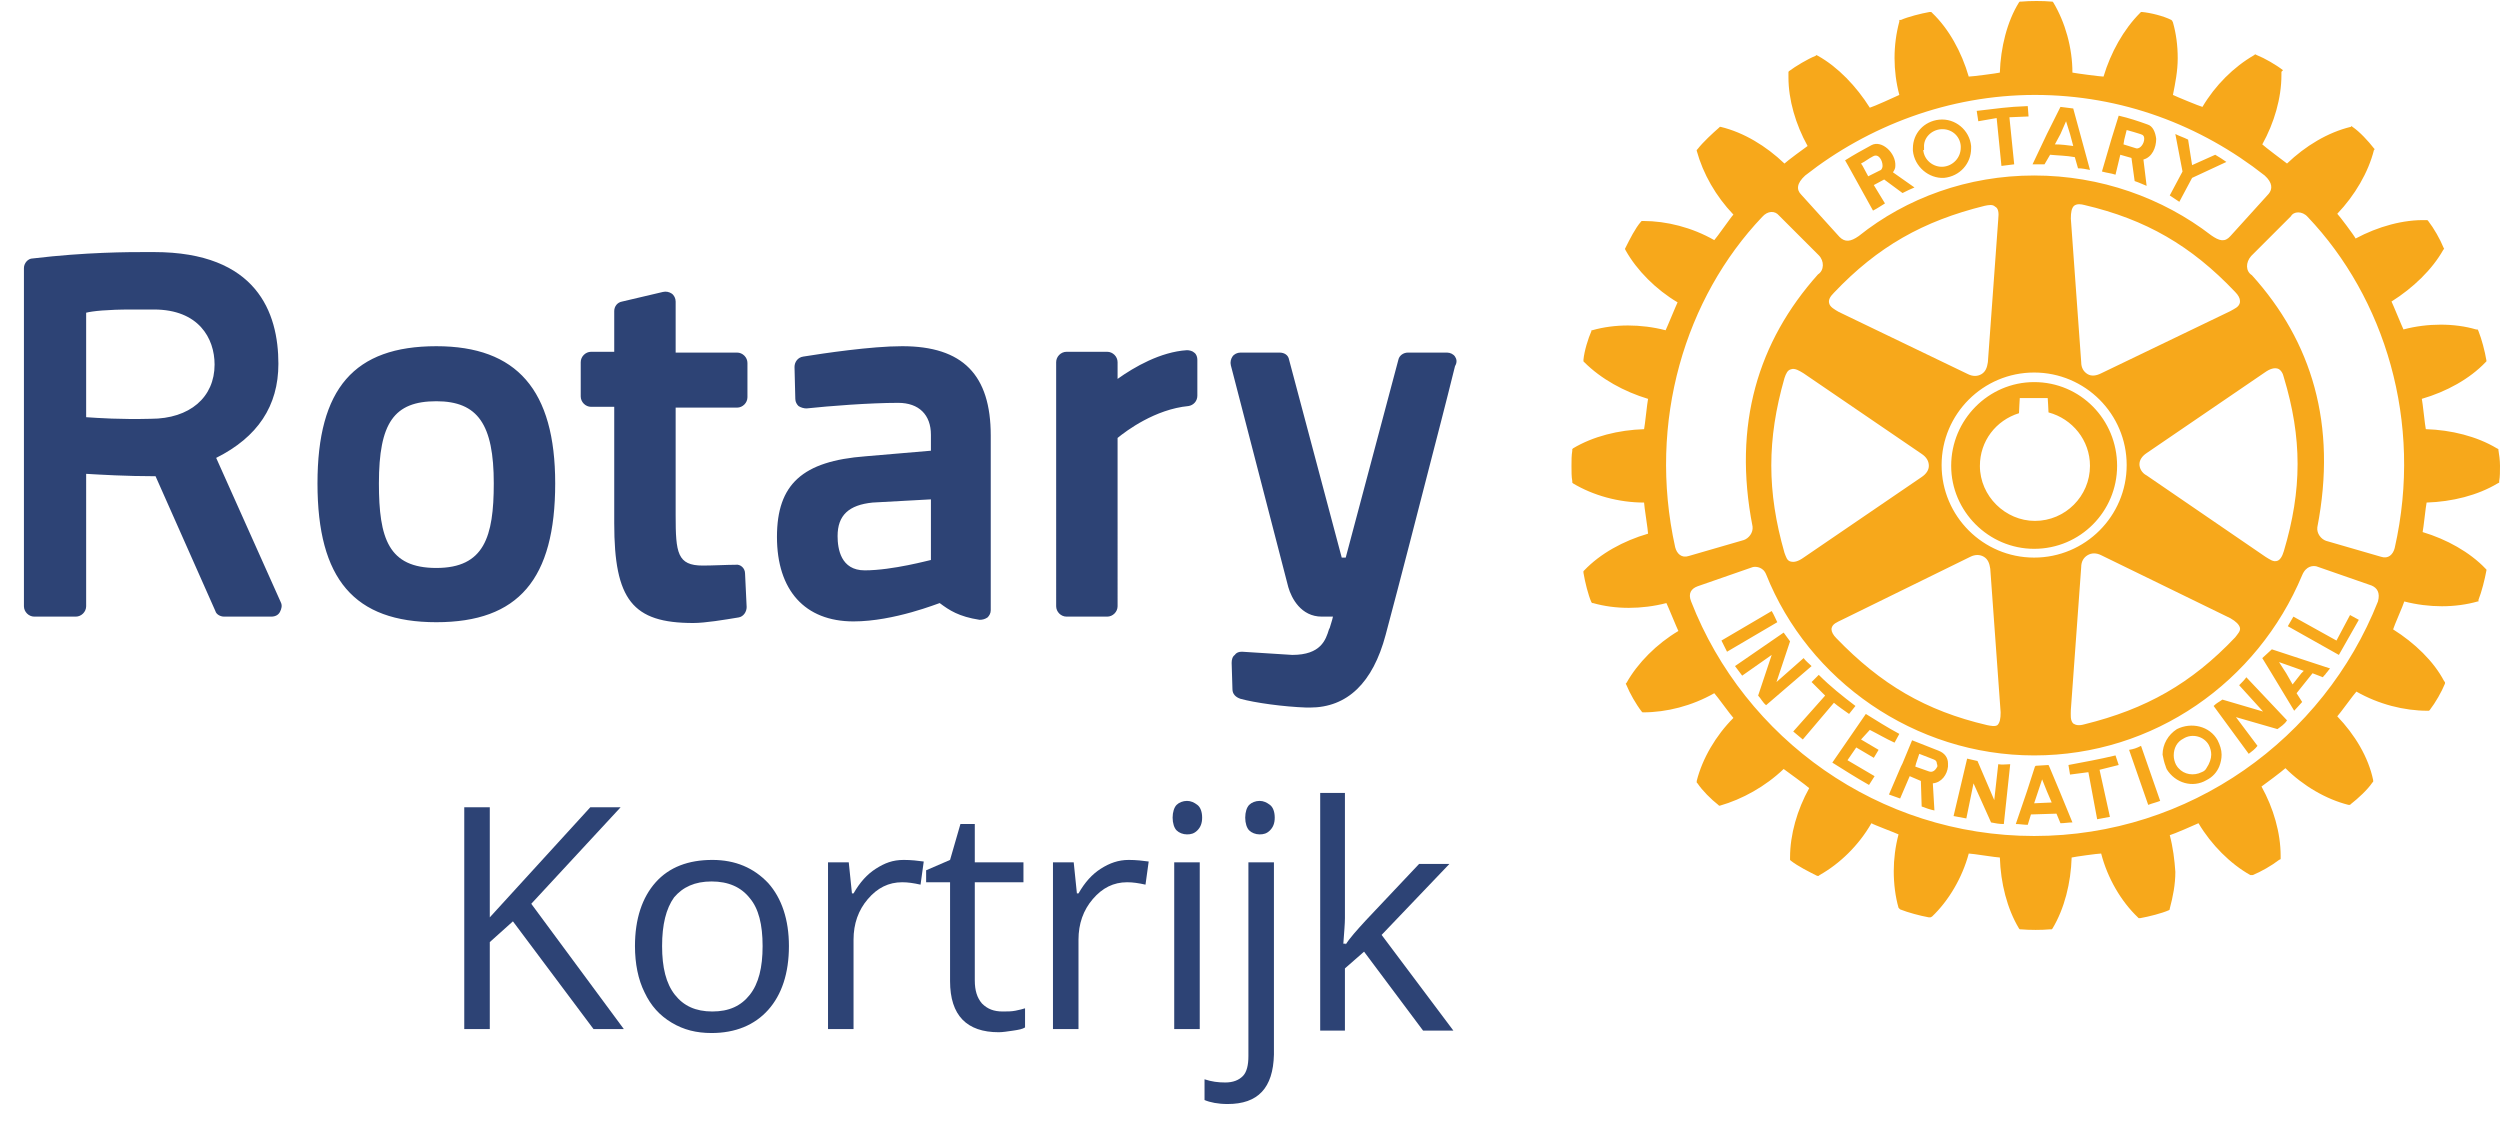 <?xml version="1.0" encoding="utf-8"?>
<!-- Generator: Adobe Illustrator 23.0.3, SVG Export Plug-In . SVG Version: 6.00 Build 0)  -->
<svg version="1.1" id="Layer_1" xmlns="http://www.w3.org/2000/svg" xmlns:xlink="http://www.w3.org/1999/xlink" x="0px" y="0px"
	 viewBox="0 0 313.4 142.5" style="enable-background:new 0 0 313.4 142.5;" xml:space="preserve">
<style type="text/css">
	.st0{fill:#F7A81B;}
	.st1{display:none;}
	.st2{display:inline;fill:#3F56A1;}
	.st3{fill:#2D4375;}
</style>
<path class="st0" d="M233.3,20.5l0.2,0.3l0.7,1.3l1.6-0.8c0.1-0.1,0.2-0.3,0.2-0.5c0-0.7-0.5-1.6-1.2-1.2
	C234.2,19.9,233.9,20.2,233.3,20.5 M231.7,20.8l-0.4-0.7c1.1-0.7,2.2-1.3,3.3-1.9c1.3-0.7,3.1,1,3,2.6c0,0.3-0.1,0.5-0.3,0.8
	l2.7,1.9c-0.5,0.2-0.9,0.4-1.5,0.7l-2.3-1.7l-1.3,0.7l1.4,2.3c-0.5,0.3-0.9,0.6-1.5,0.9L231.7,20.8z M266.9,94l2.4,6.9
	c0.5-0.2,1-0.3,1.5-0.5l-2.4-6.9C267.8,93.8,267.5,93.9,266.9,94 M257.2,100.6l-0.6-1.4l-0.6-1.5l-0.5,1.5l-0.5,1.5L257.2,100.6z
	 M258.2,99.2l1.6,3.9c-0.5,0-1,0.1-1.5,0.1l-0.5-1.2l-3.2,0.1l-0.4,1.3c-0.5,0-1-0.1-1.5-0.1l1.4-4.1l1-3.1l0.1-0.1l1.6-0.1l0.1,0.2
	L258.2,99.2z M266.2,18.1l1.6,0.5c0.5,0.1,1-0.6,1-1.2c0-0.3-0.1-0.5-0.5-0.6c-0.6-0.2-1-0.3-1.7-0.5l-0.3,1.2L266.2,18.1z
	 M265.2,21.9c-0.6-0.2-1-0.2-1.7-0.4l1.2-4.1l0.9-2.9c1.3,0.3,2.5,0.7,3.6,1.1c0.7,0.2,1,1,1.1,1.8c0,1.1-0.5,2.3-1.6,2.6l0.4,3.3
	c-0.5-0.2-0.9-0.4-1.5-0.6l-0.4-2.9l-1.4-0.4L265.2,21.9z M242.8,95.7c0-0.2-0.1-0.4-0.4-0.5l-1.8-0.7l-0.4,1.2l-0.1,0.4l0,0
	l1.7,0.6c0.5,0.2,0.9-0.2,1.1-0.7C242.8,96,242.9,95.9,242.8,95.7 M244.2,95.7v0.4c-0.1,1-0.8,2-1.9,2.1l0.2,3.4
	c-0.5-0.1-1.1-0.3-1.6-0.5l-0.1-3.2l-1.4-0.6l-1.2,2.8c-0.5-0.2-0.9-0.3-1.4-0.5l1.5-3.5l0.2-0.4l1.2-2.9l3.3,1.3
	C243.8,94.4,244.2,95,244.2,95.7 M265.2,94.7c-2.1,0.5-3.8,0.8-5.9,1.2l0.2,1.2c0.8-0.1,1.5-0.2,2.3-0.3l1.1,5.9l1.6-0.3l-1.3-5.9
	c0.8-0.2,1.6-0.4,2.4-0.6L265.2,94.7z M273.2,25.3l1.6-3l4.3-2c-0.4-0.3-0.9-0.6-1.4-0.9l-2.9,1.3l-0.5-3.2c-0.6-0.3-1-0.4-1.6-0.7
	l0.9,4.7l-1.6,3L273.2,25.3z M289.3,27.2c-0.7-0.8-1.8-0.7-2.1-0.1l-5,5c-0.7,0.8-0.7,1.9,0.1,2.4c7.5,8.3,10.7,18.7,8.2,31.6
	c-0.1,0.8,0.5,1.5,1.1,1.7l6.9,2c0.9,0.3,1.5-0.3,1.7-1.1C303.8,52.8,298.9,37.3,289.3,27.2 M297.3,73.4l-6.9-2.4
	c-0.4-0.1-1.3-0.1-1.8,1.1C283,85.5,270,94.7,255,94.7c-15,0-28.3-9.4-33.6-22.7c-0.4-1-1.4-1-1.7-0.9l-6.9,2.4
	c-0.8,0.3-1.2,0.9-0.8,1.9c6.7,17.2,23.5,29.4,43,29.4s36.3-12.2,43.1-29.4C298.4,74.3,298,73.7,297.3,73.4 M211.7,69.7l6.9-2
	c0.6-0.2,1.2-0.9,1.1-1.7c-2.5-12.8,0.7-23.2,8.2-31.6c0.8-0.5,0.8-1.7,0.1-2.4l-5-5c-0.5-0.6-1.4-0.6-2.1,0.2
	c-9.6,10.1-14.4,25.6-10.9,41.4C210.2,69.4,210.8,70,211.7,69.7 M280.8,37.7c0-0.3-0.2-0.7-0.6-1.1c-5.5-5.8-11.2-9.1-18.9-10.9
	c-0.4-0.1-0.9-0.2-1.3,0.1c-0.3,0.3-0.4,0.8-0.4,1.6l1.3,18c0,0.7,0.3,1.2,0.8,1.5c0.5,0.3,1.1,0.2,1.7-0.1l16.2-7.8
	c0.5-0.3,1.1-0.5,1.2-1.1C280.8,37.8,280.8,37.7,280.8,37.7 M284,69.8c0.5,0.3,1,0.7,1.5,0.5c0.3-0.1,0.6-0.5,0.8-1.2
	c2.3-7.7,2.3-14.2,0-21.8c-0.1-0.5-0.4-1-0.8-1.1c-0.4-0.1-0.9,0-1.6,0.5l-14.8,10.1c-0.6,0.4-0.9,0.9-0.9,1.4
	c0,0.5,0.3,1.1,0.9,1.4L284,69.8z M259.9,90.7c0.3,0.2,0.7,0.3,1.4,0.1c7.7-1.9,13.4-5.1,18.9-10.9c0.3-0.4,0.7-0.8,0.6-1.2
	c-0.1-0.4-0.5-0.8-1.2-1.2l-16.2-7.9c-0.6-0.3-1.2-0.3-1.7,0c-0.5,0.3-0.8,0.8-0.8,1.5L259.6,89C259.6,89.6,259.5,90.3,259.9,90.7
	 M255,69.9c6.4,0,11.6-5.2,11.6-11.6c0-6.4-5.2-11.6-11.6-11.6c-6.4,0-11.6,5.2-11.6,11.6C243.4,64.7,248.6,69.9,255,69.9
	 M229.6,78.9c0,0.3,0.2,0.7,0.6,1.1c5.6,5.8,11.2,9.1,18.9,10.9c0.5,0.1,1,0.2,1.3,0c0.3-0.3,0.4-0.8,0.4-1.6c0,0-1.3-18-1.3-18
	c-0.1-0.7-0.3-1.2-0.8-1.5c-0.5-0.3-1.1-0.3-1.7,0l-16.1,7.9c-0.6,0.3-1.2,0.5-1.3,1.1C229.6,78.8,229.6,78.9,229.6,78.9 M229.3,38
	c0.1,0.5,0.7,0.8,1.2,1.1l16.2,7.8c0.6,0.3,1.2,0.3,1.7,0c0.5-0.3,0.7-0.8,0.8-1.5l1.3-17.9c0.1-0.9,0-1.4-0.4-1.6
	c-0.3-0.3-0.8-0.2-1.3-0.1c-7.7,1.9-13.4,5.1-18.9,10.9C229.4,37.2,229.2,37.6,229.3,38 M226.1,46.8c-0.5-0.3-1.1-0.7-1.6-0.5
	c-0.4,0.1-0.6,0.5-0.8,1.1c-2.2,7.7-2.2,14.2,0,21.9c0.2,0.5,0.3,1,0.8,1.1c0.4,0.1,0.9,0,1.6-0.5l14.8-10.1
	c0.6-0.4,0.9-0.9,0.9-1.4c0-0.6-0.3-1.1-0.9-1.5L226.1,46.8z M225.8,24.4l4.8,5.3c0.7,0.7,1.4,0.6,2.4-0.1C239,24.8,246.7,22,255,22
	c8.3,0,16.1,2.8,22.2,7.5c1,0.7,1.7,0.9,2.4,0.1l4.8-5.3c0.5-0.6,0.5-1.4-0.5-2.3c-8-6.3-17.9-10.1-28.8-10.1
	c-10.8,0-20.9,3.9-28.8,10.1C225.2,23,225.2,23.8,225.8,24.4 M313.4,58.4c0,0.7,0,1.4-0.1,1.9l0,0.2l-0.2,0.1
	c-2.5,1.5-5.7,2.3-8.9,2.4c-0.1,0.4-0.4,3.3-0.5,3.7c3,0.9,5.9,2.5,7.9,4.6l0.1,0.1v0.1c-0.2,1.1-0.6,2.7-1,3.7l0,0.2l-0.1,0
	c-2.8,0.8-6.1,0.8-9.2,0c-0.1,0.4-1.3,3.1-1.4,3.5c2.7,1.7,5.1,4,6.4,6.5l0.1,0.1l0,0.2c-0.4,1-1.2,2.4-1.9,3.3l-0.1,0.1h-0.2
	c-2.9,0-6.1-0.8-8.9-2.4c-0.3,0.3-2.1,2.8-2.4,3.1c2.2,2.3,3.9,5.1,4.5,8l0,0.2l-0.1,0.1c-0.6,0.9-1.8,2-2.7,2.7l-0.1,0.1l-0.2,0
	c-2.8-0.7-5.7-2.4-7.9-4.6c-0.3,0.3-2.7,2.1-3,2.3c1.5,2.7,2.4,5.8,2.4,8.7v0.4l-0.2,0.1c-0.9,0.7-2.3,1.5-3.3,1.9l-0.1,0l-0.2,0
	c-2.5-1.4-4.9-3.8-6.5-6.5c-0.4,0.2-3.2,1.4-3.6,1.5c0.4,1.5,0.6,3.1,0.7,4.6c0,1.6-0.3,3.1-0.7,4.6l0,0.1l-0.1,0.1
	c-0.9,0.4-2.5,0.8-3.6,1l-0.2,0l-0.1-0.1c-2.1-2-3.8-4.9-4.6-8c-0.4,0-3.3,0.4-3.7,0.5c-0.1,3.2-0.9,6.4-2.4,8.9l-0.1,0.1l-0.2,0
	c-1,0.1-2.6,0.1-3.7,0l-0.1,0l-0.1-0.1c-1.5-2.5-2.3-5.7-2.4-8.9c-0.4,0-3.5-0.5-3.9-0.5c-0.8,3-2.5,5.9-4.6,7.9L242,115l-0.2,0
	c-1.1-0.2-2.6-0.6-3.6-1l-0.1-0.1l-0.1-0.1c-0.4-1.4-0.6-3-0.6-4.6c0-1.5,0.2-3.1,0.6-4.6c-0.4-0.2-3.1-1.2-3.4-1.4
	c-1.6,2.8-4,5.1-6.5,6.5l-0.1,0.1l-0.2,0c-1-0.5-2.4-1.2-3.3-1.9l-0.1-0.1v-0.3c0-2.9,0.9-6,2.4-8.7c-0.3-0.3-2.8-2.1-3.2-2.4
	c-2.3,2.2-5.2,3.8-8,4.6l-0.1,0l-0.1-0.1c-0.9-0.7-2-1.8-2.6-2.7l-0.1-0.1l0-0.2c0.7-2.8,2.4-5.7,4.6-7.9c-0.3-0.3-2.1-2.8-2.4-3.1
	c-2.8,1.6-6,2.4-8.9,2.4h-0.1l-0.1-0.1c-0.7-0.9-1.5-2.3-1.9-3.3l-0.1-0.2l0.1-0.1c1.4-2.5,3.8-4.9,6.5-6.5
	c-0.2-0.4-1.3-3.1-1.5-3.5c-3.1,0.8-6.4,0.8-9.2,0l-0.1,0l-0.1-0.1c-0.4-0.9-0.8-2.5-1-3.7l0-0.2l0.1-0.1c2-2.1,4.9-3.7,8-4.6
	c0-0.4-0.5-3.5-0.5-3.9c-3.2,0-6.4-0.9-8.9-2.4l-0.1-0.1l0-0.2c-0.1-0.5-0.1-1.2-0.1-1.9c0-0.7,0-1.3,0.1-1.9l0-0.2l0.1-0.1
	c2.5-1.5,5.7-2.3,8.9-2.4c0.1-0.4,0.4-3.4,0.5-3.8c-3-0.9-5.9-2.5-8-4.6l-0.1-0.1l0-0.2c0.1-1.1,0.6-2.7,1-3.6l0-0.1l0.1,0
	c2.8-0.8,6.1-0.8,9.2,0c0.2-0.4,1.3-3.1,1.5-3.5c-2.7-1.6-5.1-4-6.5-6.5l-0.1-0.2l0.1-0.2c0.5-1,1.2-2.4,1.9-3.2l0.1-0.1h0.2
	c2.9,0,6.1,0.8,8.9,2.4c0.3-0.3,2.1-2.9,2.4-3.2c-2.2-2.3-3.8-5.1-4.6-8l0-0.1l0.1-0.1c0.7-0.9,1.9-2,2.7-2.7l0.1-0.1l0.1,0
	c2.9,0.7,5.7,2.4,8,4.6c0.3-0.3,2.6-2,2.9-2.2c-1.5-2.7-2.4-5.8-2.4-8.6V9l0.1-0.1c0.8-0.6,2.3-1.5,3.3-1.9l0.1-0.1l0.2,0.1
	c2.5,1.4,4.8,3.8,6.5,6.5c0.4-0.1,3.3-1.4,3.7-1.6c-0.4-1.5-0.6-3.1-0.6-4.6c0-1.6,0.2-3.1,0.6-4.6l0-0.2l0.2,0
	c0.9-0.4,2.5-0.8,3.6-1l0.2,0l0.1,0.1c2.1,2,3.7,4.9,4.6,8c0.4,0,3.5-0.4,3.9-0.5c0.1-3.1,0.9-6.4,2.4-8.8l0.1-0.1l0.2,0
	c1.1-0.1,2.7-0.1,3.8,0l0.1,0l0.1,0.1c1.5,2.5,2.4,5.7,2.4,8.8c0.5,0.1,3.5,0.5,3.9,0.5c0.9-3,2.5-5.9,4.6-8l0.1-0.1l0.1,0
	c1.1,0.1,2.7,0.5,3.7,1l0.1,0.1l0.1,0.2c0.4,1.4,0.6,2.9,0.6,4.5c0,1.6-0.3,3.1-0.6,4.6c0.4,0.2,3.3,1.4,3.7,1.5
	c1.6-2.7,3.9-5,6.5-6.5l0.1-0.1l0.2,0.1c1,0.4,2.4,1.2,3.3,1.9L286,9v0.4c0,2.9-0.9,6-2.4,8.7c0.3,0.3,2.7,2.1,3.1,2.4
	c2.3-2.2,5.1-3.9,8-4.6l0.1-0.1l0.1,0.1c0.9,0.6,2,1.8,2.7,2.7l0.1,0.1l-0.1,0.1c-0.7,2.8-2.4,5.7-4.6,8c0.3,0.3,2.1,2.7,2.3,3.1
	c2.8-1.5,6-2.4,8.9-2.3h0.1l0.1,0.1c0.7,0.9,1.5,2.3,1.9,3.3l0.1,0.2l-0.1,0.1c-1.4,2.5-3.8,4.8-6.5,6.5c0.2,0.4,1.3,3.1,1.5,3.5
	c3-0.8,6.4-0.8,9.1,0l0.2,0l0.1,0.2c0.4,1,0.8,2.5,1,3.7l0,0.1l-0.1,0.1c-2,2.1-4.9,3.7-8,4.6c0.1,0.4,0.4,3.4,0.5,3.8
	c3.2,0.1,6.4,0.9,8.9,2.4l0.2,0.1l0,0.1C313.3,57,313.4,57.7,313.4,58.4 M280.7,85.9l3,3.3l-5.1-1.5c-0.4,0.3-0.7,0.4-1.1,0.8l4.4,6
	c0.4-0.3,0.8-0.6,1.1-1l-2.7-3.6l5.2,1.5c0.4-0.3,0.9-0.6,1.2-1.1l-5.1-5.4C281.4,85.2,281,85.6,280.7,85.9 M277.2,94.6
	c0-0.4-0.1-0.8-0.3-1.2c-0.6-1.1-2.1-1.5-3.2-0.8c-0.8,0.4-1.2,1.2-1.2,2.1c0,0.4,0.1,0.8,0.3,1.2c0.1,0.1,0.1,0.2,0.3,0.4
	c0.7,0.8,1.9,1,2.9,0.5c0.3-0.1,0.5-0.3,0.6-0.5C277,95.7,277.2,95.1,277.2,94.6 M278,92.8c0.3,0.6,0.5,1.2,0.5,1.8
	c0,0.5-0.1,1-0.3,1.5c-0.3,0.7-0.8,1.3-1.6,1.7c-1.7,1-3.9,0.4-5-1.4c0-0.1-0.1-0.2-0.1-0.3c-0.2-0.5-0.3-1-0.4-1.5
	c0-1.3,0.7-2.5,1.8-3.2C274.7,90.5,277,91,278,92.8 M285.7,83l0.9,1.4l0.8,1.4l1.1-1.4l0.3-0.3L285.7,83z M284.8,81.4l7.3,2.4
	c-0.2,0.2-0.3,0.4-0.5,0.6c-0.1,0.2-0.3,0.3-0.4,0.5l-1.3-0.5l-2,2.5l0.7,1.1c-0.3,0.3-0.6,0.7-1,1.1l-2.9-4.8l-1.1-1.8L284.8,81.4z
	 M292.9,80.3l-5.4-3l-0.7,1.2l6.4,3.6l2.5-4.4l-1.1-0.6L292.9,80.3z M250.5,95.8l-0.5,4.5l-2.1-4.9c-0.5-0.1-0.8-0.2-1.3-0.3
	l-1.7,7.2c0.5,0.1,1,0.2,1.6,0.3l0.9-4.4l2.2,4.9c0.5,0.1,1,0.2,1.6,0.2l0.8-7.5C251.5,95.8,251,95.9,250.5,95.8 M250.3,14.8l0.6,6
	l1.6-0.2l-0.6-5.9l2.4-0.1l-0.1-1.3c-2.7,0.1-3.7,0.3-6.4,0.6l0.2,1.3L250.3,14.8z M257.6,18.1c0.8,0,1.5,0.1,2.3,0.2l-0.4-1.5
	l-0.5-1.6l-0.7,1.6L257.6,18.1z M256.3,20.6c-0.6,0-0.9,0-1.5,0l1.8-3.8l1.7-3.4l1.6,0.2l0.9,3.3l1.2,4.4c-0.5-0.1-1-0.2-1.5-0.2
	l-0.4-1.4c-1.1-0.2-2.1-0.2-3.1-0.3L256.3,20.6z M241.1,18.8c0.1,1.3,1.3,2.2,2.5,2.1c1.2-0.1,2.2-1.1,2.2-2.4c0-0.1,0-0.1,0-0.2
	c-0.1-1.3-1.2-2.2-2.5-2.1c-1.2,0.1-2.2,1.1-2.1,2.3V18.8z M239.8,18.9v-0.3c0-1.9,1.4-3.4,3.3-3.6c2-0.2,3.8,1.3,4,3.3v0.3
	c0,1.9-1.4,3.5-3.4,3.7C241.8,22.4,240,20.9,239.8,18.9 M255.1,65.3c3.8,0,6.9-3.1,6.9-6.9c0-3.2-2.2-5.9-5.2-6.7
	c0-0.3-0.1-1.8-0.1-1.8h-3.5c0,0-0.1,1.6-0.1,1.9c-2.9,0.9-4.9,3.5-4.9,6.6C248.2,62.2,251.4,65.3,255.1,65.3 M255,68.8
	c-5.7,0-10.4-4.7-10.4-10.4c0-5.8,4.7-10.5,10.4-10.5c5.8,0,10.4,4.7,10.4,10.5C265.4,64.1,260.8,68.8,255,68.8 M234.4,91.5
	c1,0.5,2,1.1,3.1,1.6l0.6-1.1c-1.5-0.8-2.9-1.7-4.2-2.5l-4.2,6.1c1.6,1,3,1.9,4.6,2.8l0.7-1.1l-3.4-2l1.1-1.6l2.2,1.3l0.6-1
	c-0.7-0.4-1.5-0.9-2.2-1.3L234.4,91.5z M226.1,82.5l-3.4,3l1.7-5.1c-0.3-0.4-0.5-0.7-0.8-1.1l-6.1,4.2c0.3,0.4,0.6,0.8,0.9,1.2
	l3.7-2.6l-1.7,5.1c0.3,0.3,0.6,0.9,1,1.2l5.7-4.9C226.8,83.2,226.4,82.9,226.1,82.5 M222.1,76.6l-6.3,3.7c0.2,0.4,0.5,1,0.7,1.4
	l6.3-3.7C222.5,77.4,222.4,77.1,222.1,76.6 M229.9,88.1l-3.9,4.6l-1.2-1l4-4.5c-0.6-0.6-1.1-1.1-1.7-1.7l0.9-0.9
	c1.5,1.5,2.9,2.6,4.6,3.9l-0.8,1C231.1,89,230.5,88.6,229.9,88.1"/>
<g class="st1">
	<path class="st2" d="M0,228.4h2.1c3,0,4.2,1.7,4.2,4.2c0,3-2,4.2-4.8,4.2H0V228.4z M0.8,236h0.7c2.4,0,3.9-1,3.9-3.5
		c0-2.5-1.5-3.4-3.4-3.4H0.8V236z"/>
	<path class="st2" d="M8.5,229H7.8v-1h0.8V229z M7.8,230.6h0.8v6.1H7.8V230.6z"/>
	<path class="st2" d="M9.7,235.8c0.5,0.2,1,0.4,1.6,0.4c0.7,0,1.4-0.4,1.4-1.1c0-1.4-2.9-1.2-2.9-3c0-1.2,1-1.7,2-1.7
		c0.3,0,1,0.1,1.5,0.3l-0.1,0.7c-0.4-0.2-0.9-0.3-1.4-0.3c-0.8,0-1.3,0.2-1.3,1c0,1.1,3,1,3,3c0,1.3-1.2,1.7-2.1,1.7
		c-0.6,0-1.2-0.1-1.7-0.3L9.7,235.8z"/>
	<path class="st2" d="M17.3,231.3h-1.4v3.9c0,0.6,0.2,1,0.8,1c0.3,0,0.5-0.1,0.7-0.1l0,0.6c-0.2,0.1-0.6,0.2-0.9,0.2
		c-1.3,0-1.4-0.9-1.4-2v-3.6h-1.2v-0.6h1.2v-1.5l0.8-0.3v1.7h1.4V231.3z"/>
	<path class="st2" d="M18.4,232c0-0.7,0-0.9,0-1.4h0.8v1.2h0c0.3-0.7,0.8-1.3,1.6-1.3c0.2,0,0.4,0,0.5,0.1v0.8
		c-0.2,0-0.4-0.1-0.6-0.1c-1.2,0-1.5,1.3-1.5,2.4v3h-0.8V232z"/>
	<path class="st2" d="M22.9,229h-0.8v-1h0.8V229z M22.2,230.6h0.8v6.1h-0.8V230.6z"/>
	<path class="st2" d="M28.6,231.4c-0.4-0.2-0.9-0.3-1.3-0.3c-1.5,0-2.3,1.1-2.3,2.5c0,1.4,0.8,2.5,2.2,2.5c0.5,0,0.9-0.1,1.4-0.3
		l0.1,0.7c-0.5,0.2-1,0.2-1.6,0.2c-2,0-2.9-1.5-2.9-3.2c0-1.9,1.2-3.2,3-3.2c0.7,0,1.3,0.2,1.5,0.2L28.6,231.4z"/>
	<path class="st2" d="M32.5,231.3h-1.4v3.9c0,0.6,0.2,1,0.8,1c0.3,0,0.5-0.1,0.7-0.1l0,0.6c-0.2,0.1-0.6,0.2-0.9,0.2
		c-1.3,0-1.4-0.9-1.4-2v-3.6h-1.2v-0.6h1.2v-1.5l0.8-0.3v1.7h1.4V231.3z"/>
	<path class="st2" d="M39.5,230.5c2,0,2.8,1.5,2.8,3.2c0,1.7-0.9,3.2-2.8,3.2c-2,0-2.8-1.5-2.8-3.2C36.7,232,37.5,230.5,39.5,230.5
		 M39.5,236.2c1.3,0,2-1.1,2-2.5c0-1.4-0.7-2.5-2-2.5c-1.3,0-2,1.1-2,2.5C37.5,235.1,38.2,236.2,39.5,236.2"/>
	<path class="st2" d="M43.5,232c0-0.7,0-0.9,0-1.4h0.8v1.2h0c0.3-0.7,0.8-1.3,1.6-1.3c0.2,0,0.4,0,0.5,0.1v0.8
		c-0.2,0-0.4-0.1-0.6-0.1c-1.2,0-1.5,1.3-1.5,2.4v3h-0.8V232z"/>
	<path class="st2" d="M56.7,229.3c-0.5-0.3-1.3-0.4-1.9-0.4c-2.2,0-3.4,1.5-3.4,3.6c0,2.1,1.2,3.6,3.4,3.6c0.6,0,1.4-0.1,1.9-0.4
		l0,0.7c-0.5,0.3-1.4,0.4-1.9,0.4c-2.6,0-4.2-1.7-4.2-4.3c0-2.5,1.6-4.3,4.2-4.3c0.5,0,1.5,0.1,1.9,0.3L56.7,229.3z"/>
	<rect x="58.2" y="227.8" class="st2" width="0.8" height="9"/>
	<path class="st2" d="M65.2,235.3c0,0.5,0,0.9,0,1.4h-0.7v-1.1h0c-0.3,0.6-0.7,1.2-2,1.2c-1.5,0-2.1-1-2.1-2.3v-3.9h0.8v3.7
		c0,1.1,0.4,1.9,1.4,1.9c1.4,0,1.8-1.2,1.8-2.2v-3.4h0.8V235.3z"/>
	<path class="st2" d="M66.7,227.8h0.8v3.9h0c0.1-0.3,0.7-1.2,1.9-1.2c1.8,0,2.5,1.3,2.5,3.2c0,1.8-0.8,3.2-2.5,3.2
		c-0.9,0-1.5-0.3-1.9-1.1h0v1h-0.8V227.8z M69.3,231.1c-1.4,0-1.8,1.4-1.8,2.5c0,1.1,0.5,2.5,1.8,2.5c1.4,0,1.8-1.4,1.8-2.5
		C71.1,232.5,70.7,231.1,69.3,231.1"/>
</g>
<path class="st3" d="M148.8,43.9c-3.3,0.2-6.6,2.1-8.7,3.6v-2.1c0-0.7-0.6-1.3-1.3-1.3h-5.1c-0.7,0-1.3,0.6-1.3,1.3V76
	c0,0.7,0.6,1.3,1.3,1.3h5.1c0.7,0,1.3-0.6,1.3-1.3V54.9c1.1-0.9,4.7-3.6,8.9-4c0.6-0.1,1.1-0.6,1.1-1.3v-4.5c0-0.3-0.1-0.7-0.4-0.9
	C149.5,44,149.1,43.9,148.8,43.9 M109.4,63c-3,0.3-4.4,1.6-4.4,4.2c0,1.6,0.4,4.3,3.4,4.3c3.5,0,8.2-1.3,8.3-1.3v-7.6L109.4,63z
	 M124.2,54.6v21.9c0,0.4-0.2,0.7-0.4,0.9c-0.3,0.2-0.6,0.3-1,0.3c-2.6-0.4-3.8-1.2-5-2.1c-0.1,0-5.7,2.3-10.8,2.3
	c-6.1,0-9.6-3.9-9.6-10.6c0-6.6,3.2-9.5,11.1-10.1l8.2-0.7v-2c0-2.5-1.5-4-4.1-4c-3.6,0-8.7,0.4-11.5,0.7c-0.3,0-0.7-0.1-1-0.3
	c-0.2-0.2-0.4-0.5-0.4-0.9L99.6,46c0-0.6,0.4-1.2,1.1-1.3c2.5-0.4,8.5-1.3,12.4-1.3C120.7,43.4,124.2,47,124.2,54.6 M19.3,38.8h-2.8
	c-3.1,0-4.9,0.2-5.7,0.4v13.1c1.5,0.1,4.3,0.3,8.1,0.2c4.9,0,8-2.7,8-6.8C26.9,42.4,24.9,38.8,19.3,38.8 M35.2,75.5
	c0.2,0.4,0.1,0.8-0.1,1.2c-0.2,0.4-0.6,0.6-1.1,0.6h-5.9c-0.5,0-1-0.3-1.1-0.7l-7.5-16.9c-3.7,0-7-0.2-8.7-0.3V76
	c0,0.7-0.6,1.3-1.3,1.3H4.3C3.6,77.3,3,76.7,3,76V33.6c0-0.6,0.5-1.2,1.1-1.2c6.7-0.8,12.1-0.8,14.1-0.8c0.7,0,1.1,0,1.1,0
	c12.9,0,15.6,7.6,15.6,14c0,5.3-2.6,9.2-7.8,11.8L35.2,75.5z M182.4,44.7c-0.2-0.3-0.6-0.5-1-0.5h-4.9c-0.6,0-1.1,0.4-1.2,0.9
	l-6.6,24.8h-0.5l-6.6-24.8c-0.1-0.6-0.6-0.9-1.2-0.9h-4.9c-0.4,0-0.8,0.2-1,0.5c-0.2,0.3-0.3,0.7-0.2,1.1l7.2,27.8
	c0.4,1.4,1.6,3.7,4.2,3.7h1.4c-0.1,0.5-0.3,1-0.4,1.4l-0.1,0.2c-0.4,1.3-1,3.2-4.6,3.2l-6.3-0.4c-0.4,0-0.7,0.1-0.9,0.4
	c-0.3,0.2-0.4,0.6-0.4,1l0.1,3.3c0,0.6,0.4,1,1,1.2c1.8,0.5,5.4,1,8.3,1.1c0.1,0,0.3,0,0.4,0c4.7,0,7.9-3.1,9.5-9.1
	c1.9-7.1,4.2-16.1,5.9-22.7c0.8-3,1.4-5.5,1.9-7.4l0.9-3.6C182.7,45.4,182.6,45,182.4,44.7 M61.9,60.6c0-7.4-2-10.3-7.2-10.3
	c-5.3,0-7.2,2.7-7.2,10.3c0,6.9,1.2,10.6,7.2,10.6C60.7,71.2,61.9,67.3,61.9,60.6 M69.6,60.6C69.6,72.6,65,78,54.7,78
	c-10.3,0-14.9-5.4-14.9-17.4c0-11.9,4.6-17.2,14.9-17.2C64.8,43.4,69.6,48.9,69.6,60.6 M93.4,71.9l0.2,4.2c0,0.6-0.4,1.2-1,1.3
	c-1.8,0.3-4.2,0.7-5.7,0.7c-7.6,0-9.9-2.9-9.9-12.5V51h-2.9c-0.7,0-1.3-0.6-1.3-1.3v-4.3c0-0.7,0.6-1.3,1.3-1.3H77v-5.1
	c0-0.6,0.4-1.1,1-1.2l5.1-1.2c0.4-0.1,0.8,0,1.1,0.2c0.3,0.2,0.5,0.6,0.5,1v6.4h7.7c0.7,0,1.3,0.6,1.3,1.3v4.3
	c0,0.7-0.6,1.3-1.3,1.3h-7.7v13.5c0,4.7,0.2,6.3,3.4,6.3c1.2,0,3.1-0.1,4.1-0.1C92.8,70.7,93.4,71.2,93.4,71.9"/>
<g>
	<path class="st3" d="M78.2,129h-3.8l-10.1-13.5l-2.9,2.6V129h-3.2v-27.8h3.2V115L74,101.2h3.8l-11.2,12.1L78.2,129z"/>
	<path class="st3" d="M98.9,118.6c0,3.4-0.9,6.1-2.6,8s-4.1,2.9-7.1,2.9c-1.9,0-3.5-0.4-5-1.3s-2.6-2.1-3.4-3.8
		c-0.8-1.6-1.2-3.6-1.2-5.8c0-3.4,0.9-6.1,2.6-8c1.7-1.9,4.1-2.8,7.1-2.8c2.9,0,5.2,1,7,2.9C98,112.6,98.9,115.3,98.9,118.6z
		 M83,118.6c0,2.7,0.5,4.7,1.6,6.1s2.6,2.1,4.7,2.1s3.6-0.7,4.7-2.1c1.1-1.4,1.6-3.4,1.6-6.1c0-2.7-0.5-4.7-1.6-6
		c-1.1-1.4-2.7-2.1-4.8-2.1c-2.1,0-3.6,0.7-4.7,2C83.5,113.9,83,115.9,83,118.6z"/>
	<path class="st3" d="M113.3,107.8c0.9,0,1.8,0.1,2.5,0.2l-0.4,2.9c-0.9-0.2-1.6-0.3-2.3-0.3c-1.7,0-3.1,0.7-4.3,2.1
		c-1.2,1.4-1.8,3.1-1.8,5.1V129h-3.2v-20.9h2.6l0.4,3.9h0.2c0.8-1.4,1.7-2.4,2.8-3.1S111.9,107.8,113.3,107.8z"/>
	<path class="st3" d="M125.7,126.8c0.6,0,1.1,0,1.6-0.1c0.5-0.1,0.9-0.2,1.2-0.3v2.4c-0.3,0.2-0.8,0.3-1.5,0.4
		c-0.7,0.1-1.3,0.2-1.8,0.2c-4,0-6.1-2.1-6.1-6.4v-12.4h-3v-1.5l3-1.3l1.3-4.5h1.8v4.8h6.1v2.5h-6.1v12.3c0,1.3,0.3,2.2,0.9,2.9
		C123.8,126.5,124.6,126.8,125.7,126.8z"/>
	<path class="st3" d="M141.5,107.8c0.9,0,1.8,0.1,2.5,0.2l-0.4,2.9c-0.9-0.2-1.6-0.3-2.3-0.3c-1.7,0-3.1,0.7-4.3,2.1
		c-1.2,1.4-1.8,3.1-1.8,5.1V129H132v-20.9h2.6l0.4,3.9h0.2c0.8-1.4,1.7-2.4,2.8-3.1S140.2,107.8,141.5,107.8z"/>
	<path class="st3" d="M147,102.5c0-0.7,0.2-1.3,0.5-1.6s0.8-0.5,1.3-0.5c0.5,0,0.9,0.2,1.3,0.5s0.6,0.9,0.6,1.6s-0.2,1.2-0.6,1.6
		s-0.8,0.5-1.3,0.5c-0.5,0-1-0.2-1.3-0.5S147,103.2,147,102.5z M150.4,129h-3.2v-20.9h3.2V129z"/>
	<path class="st3" d="M153.9,138.4c-1.2,0-2.2-0.2-2.9-0.5v-2.6c0.9,0.3,1.7,0.4,2.6,0.4c1,0,1.7-0.3,2.2-0.8
		c0.5-0.5,0.7-1.4,0.7-2.5v-24.3h3.2v24.1C159.6,136.4,157.7,138.4,153.9,138.4z M156.1,102.5c0-0.7,0.2-1.3,0.5-1.6
		s0.8-0.5,1.3-0.5c0.5,0,0.9,0.2,1.3,0.5s0.6,0.9,0.6,1.6s-0.2,1.2-0.6,1.6s-0.8,0.5-1.3,0.5c-0.5,0-1-0.2-1.3-0.5
		S156.1,103.2,156.1,102.5z"/>
	<path class="st3" d="M168.7,118.4c0.5-0.8,1.4-1.8,2.5-3l6.7-7.1h3.8l-8.5,8.9l9,12h-3.8l-7.4-9.9l-2.4,2.1v7.8h-3.1V99.4h3.1v15.7
		c0,0.7-0.1,1.8-0.2,3.2H168.7z"/>
</g>
</svg>
